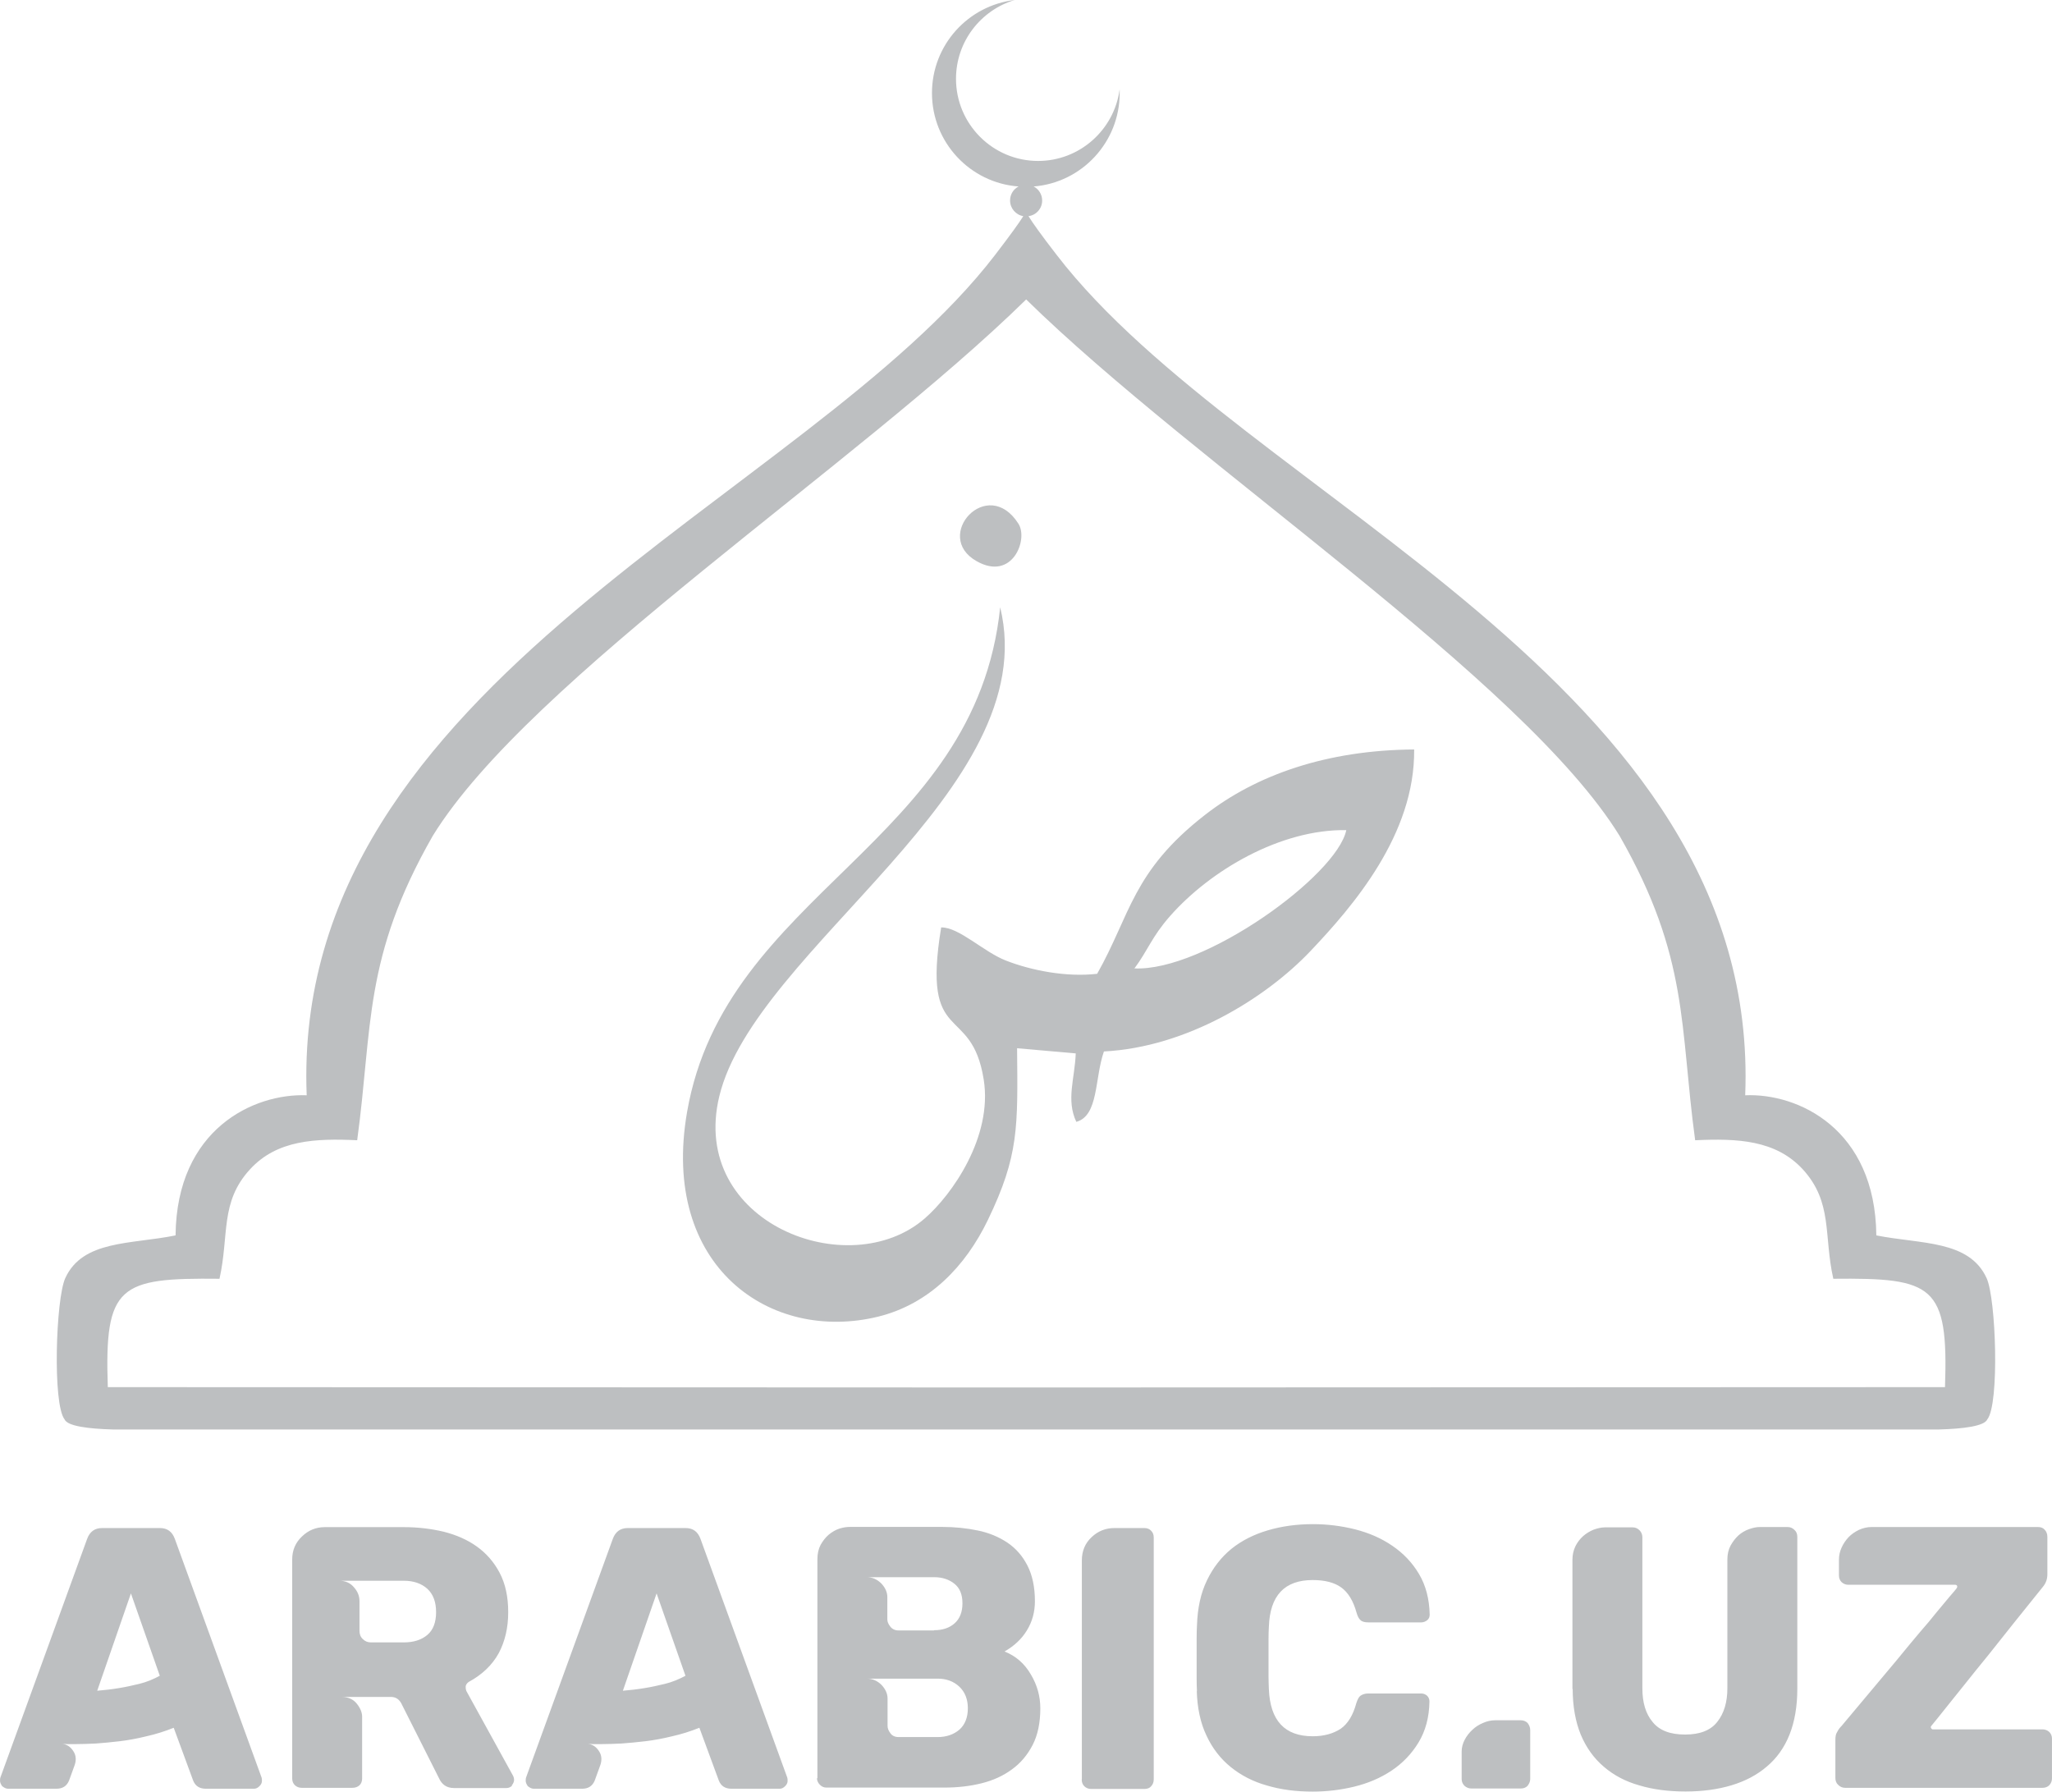 <?xml version="1.0" encoding="UTF-8"?>
<!DOCTYPE svg PUBLIC "-//W3C//DTD SVG 1.0//EN" "http://www.w3.org/TR/2001/REC-SVG-20010904/DTD/svg10.dtd">
<!-- Creator: CorelDRAW 2020 (64-Bit) -->
<svg xmlns="http://www.w3.org/2000/svg" xml:space="preserve" width="25mm" height="21.828mm" version="1.0" style="shape-rendering:geometricPrecision; text-rendering:geometricPrecision; image-rendering:optimizeQuality; fill-rule:evenodd; clip-rule:evenodd"
viewBox="0 0 17839 15576"
 xmlns:xlink="http://www.w3.org/1999/xlink"
 xmlns:xodm="http://www.corel.com/coreldraw/odm/2003">
 <defs>
  <style type="text/css">
   <![CDATA[
    .fil0 {fill:#BDBFC1}
    .fil1 {fill:#BDBFC1;fill-rule:nonzero}
   ]]>
  </style>
 </defs>
 <g id="Layer_x0020_1">
  <g id="_1886383528816">
   <path class="fil0" d="M3105 9912c135,-987 51,-1586 657,-2646 840,-1363 3690,-3222 5159,-4663 1469,1441 4319,3300 5159,4663 606,1060 522,1659 657,2646 366,-17 700,-3 936,253 262,287 180,572 265,951 869,-9 1002,54 971,942l-7975 3 -22 0 -7975 -3c-31,-888 101,-951 971,-942 85,-380 3,-666 265,-951 235,-257 570,-270 936,-253l-3 0zm5749 -5359c-270,-426 -750,108 -364,325 311,177 451,-189 364,-325zm1007 3867c121,-163 150,-274 311,-457 350,-397 960,-756 1532,-747 -81,395 -1239,1232 -1844,1202l0 2zm-1679 -358c-172,1047 263,648 370,1323 79,497 -276,1001 -511,1205 -658,576 -2053,40 -1788,-1060 311,-1289 2829,-2663 2442,-4251 -214,2065 -2389,2473 -2722,4387 -234,1345 725,2009 1662,1779 445,-110 759,-438 953,-840 271,-562 260,-806 254,-1493l510 45c-9,223 -85,404 5,595 195,-54 158,-378 240,-612 722,-37 1408,-465 1794,-871 373,-393 911,-1016 903,-1754 -759,5 -1373,221 -1820,570 -631,491 -646,868 -936,1380 -268,31 -573,-29 -793,-115 -192,-74 -407,-290 -561,-288l-1 -2zm1552 -7281c0,9 0,19 0,28 0,428 -330,779 -748,812 45,23 74,70 74,122 0,70 -51,127 -119,136 37,59 108,160 246,338 1634,2124 6127,3701 5985,7304 459,-20 1131,291 1140,1218 387,77 807,39 959,372 82,180 112,1095 6,1227 -26,60 -211,82 -418,88l-6869 0 -1060 0 -22 0 -1060 0 -6869 0c-208,-6 -393,-28 -418,-88 -105,-133 -76,-1047 6,-1227 152,-333 570,-293 959,-372 9,-926 682,-1236 1140,-1218 -143,-3602 4352,-5179 5984,-7304 138,-180 209,-279 246,-338 -65,-11 -115,-68 -115,-136 0,-53 29,-99 74,-122 -421,-31 -753,-383 -753,-812 0,-417 313,-761 719,-809 -294,88 -510,361 -510,685 0,393 319,714 714,714 361,0 660,-270 708,-618l-1 0z"/>
   <path class="fil1" d="M20 15529c-12,-17 -20,-34 -20,-48 0,-15 1,-25 3,-29l754 -2074c23,-64 67,-95 130,-95l503 0c64,0 107,31 130,95l754 2074c2,5 3,14 3,29 0,17 -8,33 -22,46 -14,14 -29,22 -46,22l-420 0c-54,0 -91,-23 -110,-71l-169 -459c-77,31 -156,56 -237,74 -81,20 -158,34 -232,43 -74,9 -144,15 -209,20 -65,3 -121,5 -169,5 -31,0 -56,0 -77,0 -22,0 -37,-2 -48,-3 42,5 74,25 99,64 25,37 28,82 8,132l-45 124c-20,48 -56,71 -110,71l-420 0c-15,0 -31,-6 -48,-20l-3 0zm826 -832c60,-5 124,-12 189,-23 56,-9 115,-22 177,-37 62,-15 121,-40 177,-70l-251 -716 -293 846 1 0zm3605 826c-12,12 -29,20 -48,20l-455 0c-64,0 -107,-29 -133,-88l-328 -651c-20,-34 -48,-53 -88,-53l-429 0c56,0 101,20 132,59 31,39 46,77 46,113l0 536c0,26 -8,46 -23,60 -15,14 -36,22 -62,22l-441 0c-23,0 -43,-8 -59,-23 -15,-15 -23,-34 -23,-59l0 -1902c0,-81 28,-147 85,-201 56,-54 122,-81 198,-81l689 0c121,0 237,14 346,40 110,28 206,70 288,129 82,59 149,135 198,229 50,95 74,209 74,342 0,135 -28,253 -82,355 -56,102 -142,186 -262,251 -17,12 -26,28 -26,42 0,15 2,26 6,36l406 737c6,12 9,25 9,36 0,15 -6,31 -20,48l3 3zm-660 -1509c0,-88 -25,-156 -76,-203 -51,-46 -119,-70 -206,-70l-559 0c53,0 95,19 127,57 33,37 48,77 48,119l0 260c0,28 9,53 29,71 20,20 43,29 71,29l284 0c87,0 155,-22 206,-65 51,-43 76,-110 76,-198l0 -2zm799 1515c-12,-17 -20,-34 -20,-48 0,-15 1,-25 3,-29l754 -2074c23,-64 67,-95 130,-95l503 0c64,0 107,31 130,95l754 2074c2,5 3,14 3,29 0,17 -8,33 -22,46 -14,14 -29,22 -46,22l-420 0c-54,0 -91,-23 -110,-71l-169 -459c-77,31 -156,56 -237,74 -81,20 -158,34 -232,43 -74,9 -144,15 -209,20 -65,3 -121,5 -169,5 -31,0 -56,0 -77,0 -22,0 -37,-2 -48,-3 42,5 74,25 99,64 25,37 28,82 8,132l-45 124c-20,48 -56,71 -110,71l-420 0c-15,0 -31,-6 -48,-20l-3 0zm826 -832c60,-5 124,-12 189,-23 56,-9 115,-22 177,-37 62,-15 121,-40 177,-70l-251 -716 -293 846 1 0zm1690 761l0 -1902c0,-50 9,-91 28,-127 19,-34 42,-64 70,-88 28,-23 59,-42 93,-53 34,-11 65,-15 93,-15l799 0c110,0 215,11 311,31 98,20 183,56 257,105 74,50 132,116 175,200 43,84 65,187 65,310 0,93 -23,178 -70,254 -46,76 -112,136 -194,183 98,39 174,105 229,200 56,94 82,192 82,294 0,125 -22,232 -67,319 -45,87 -105,158 -180,212 -76,56 -164,96 -265,121 -101,25 -208,37 -321,37l-1027 0c-22,0 -40,-8 -57,-25 -15,-15 -25,-36 -25,-57l2 1zm1015 -1287c74,0 133,-20 178,-60 45,-40 68,-98 68,-174 0,-76 -23,-133 -70,-170 -46,-37 -105,-57 -177,-57l-586 0c50,0 91,19 127,54 34,36 53,76 53,119l0 195c0,20 9,40 26,62 17,22 42,33 71,33l308 0 0 -1zm29 929c77,0 141,-22 191,-65 48,-43 73,-105 73,-186 0,-77 -25,-141 -74,-187 -50,-47 -113,-70 -189,-70l-615 0c50,0 91,19 127,54 34,36 53,76 53,119l0 237c0,22 8,43 25,65 15,22 40,33 73,33l338 0 0 0zm1255 367l0 -1902c0,-82 28,-150 85,-203 56,-53 122,-79 198,-79l260 0c26,0 45,8 59,23 15,15 23,34 23,59l0 2104c0,23 -8,43 -23,59 -12,15 -33,23 -59,23l-462 0c-23,0 -43,-8 -59,-23 -15,-15 -23,-34 -23,-59l0 -2zm1001 -764c-2,-31 -3,-68 -3,-116 0,-46 0,-102 0,-167 0,-70 0,-129 0,-175 0,-48 1,-87 3,-118 5,-150 33,-279 87,-390 53,-110 124,-201 212,-273 88,-71 194,-125 316,-161 121,-36 253,-54 393,-54 124,0 245,15 366,45 121,31 228,77 324,143 96,65 174,147 232,245 59,99 90,217 93,353 0,20 -6,36 -20,48 -15,12 -33,20 -53,20l-459 0c-33,0 -56,-6 -70,-20 -14,-12 -25,-34 -34,-65 -28,-102 -73,-175 -132,-218 -59,-43 -142,-65 -249,-65 -245,0 -372,135 -381,406 -2,31 -3,67 -3,110 0,43 0,96 0,160 0,60 0,113 0,160 0,45 2,84 3,113 11,273 138,409 381,409 96,0 177,-22 243,-65 64,-45 108,-119 136,-222 11,-34 23,-56 36,-65 17,-12 40,-20 68,-20l459 0c20,0 37,6 53,20 12,12 20,29 20,48 -2,139 -34,257 -95,358 -60,99 -139,181 -235,245 -96,64 -205,110 -324,139 -119,29 -240,43 -361,43 -146,0 -277,-17 -398,-53 -121,-34 -225,-88 -314,-160 -88,-71 -160,-163 -211,-273 -53,-110 -81,-242 -85,-393l2 9zm2815 251c23,0 43,8 59,23 15,20 23,40 23,62l0 426c0,20 -8,39 -23,59 -15,15 -34,23 -59,23l-429 0c-23,0 -43,-8 -60,-23 -15,-15 -25,-34 -25,-59l0 -240c0,-34 9,-68 26,-101 17,-33 40,-62 67,-87 26,-25 57,-45 93,-60 34,-15 70,-23 104,-23l225 0zm449 -270l0 -1125c0,-43 9,-82 26,-118 17,-34 40,-64 67,-88 26,-23 57,-42 91,-56 34,-12 67,-20 99,-20l240 0c23,0 43,8 60,25 15,15 25,36 25,60l0 1314c0,124 29,222 90,294 59,73 153,108 282,108 129,0 222,-37 279,-110 59,-74 88,-172 88,-293l0 -1119c0,-45 9,-85 28,-121 19,-34 42,-64 68,-88 26,-23 57,-42 91,-54 34,-12 65,-19 96,-19l240 0c23,0 43,8 60,25 17,15 25,36 25,60l0 1320c0,153 -23,287 -68,400 -45,113 -112,206 -197,277 -85,73 -187,127 -307,163 -119,36 -253,54 -400,54 -147,0 -282,-17 -401,-53 -121,-34 -223,-88 -310,-163 -87,-74 -153,-167 -200,-279 -46,-113 -70,-246 -70,-400l-5 3zm2335 325c178,-212 338,-404 482,-575 85,-104 153,-186 204,-246 53,-60 101,-118 144,-172 45,-54 84,-101 115,-138 33,-37 53,-62 59,-70 6,-9 8,-15 5,-23 -3,-6 -9,-9 -19,-9l-926 0c-23,0 -43,-8 -59,-23 -15,-15 -23,-34 -23,-59l0 -136c0,-37 8,-73 23,-105 15,-34 36,-64 60,-90 25,-26 54,-46 90,-64 34,-15 71,-25 110,-25l1447 0c26,0 46,8 60,25 14,15 22,36 22,60l0 325c0,42 -12,77 -39,110 -175,217 -333,414 -471,589 -85,104 -152,187 -201,249 -50,62 -96,119 -138,172 -42,53 -79,98 -108,135 -31,37 -48,59 -53,65 -5,6 -5,12 0,20 5,6 9,9 12,9l956 0c23,0 43,8 59,23 15,15 23,34 23,59l0 344c0,23 -8,43 -23,59 -15,15 -34,23 -59,23l-1716 0c-23,0 -43,-8 -60,-25 -17,-15 -25,-36 -25,-60l0 -332c0,-31 5,-51 12,-62 5,-9 9,-17 14,-25 5,-8 12,-17 22,-28l2 -2z"/>
  </g>
 </g>
</svg>
